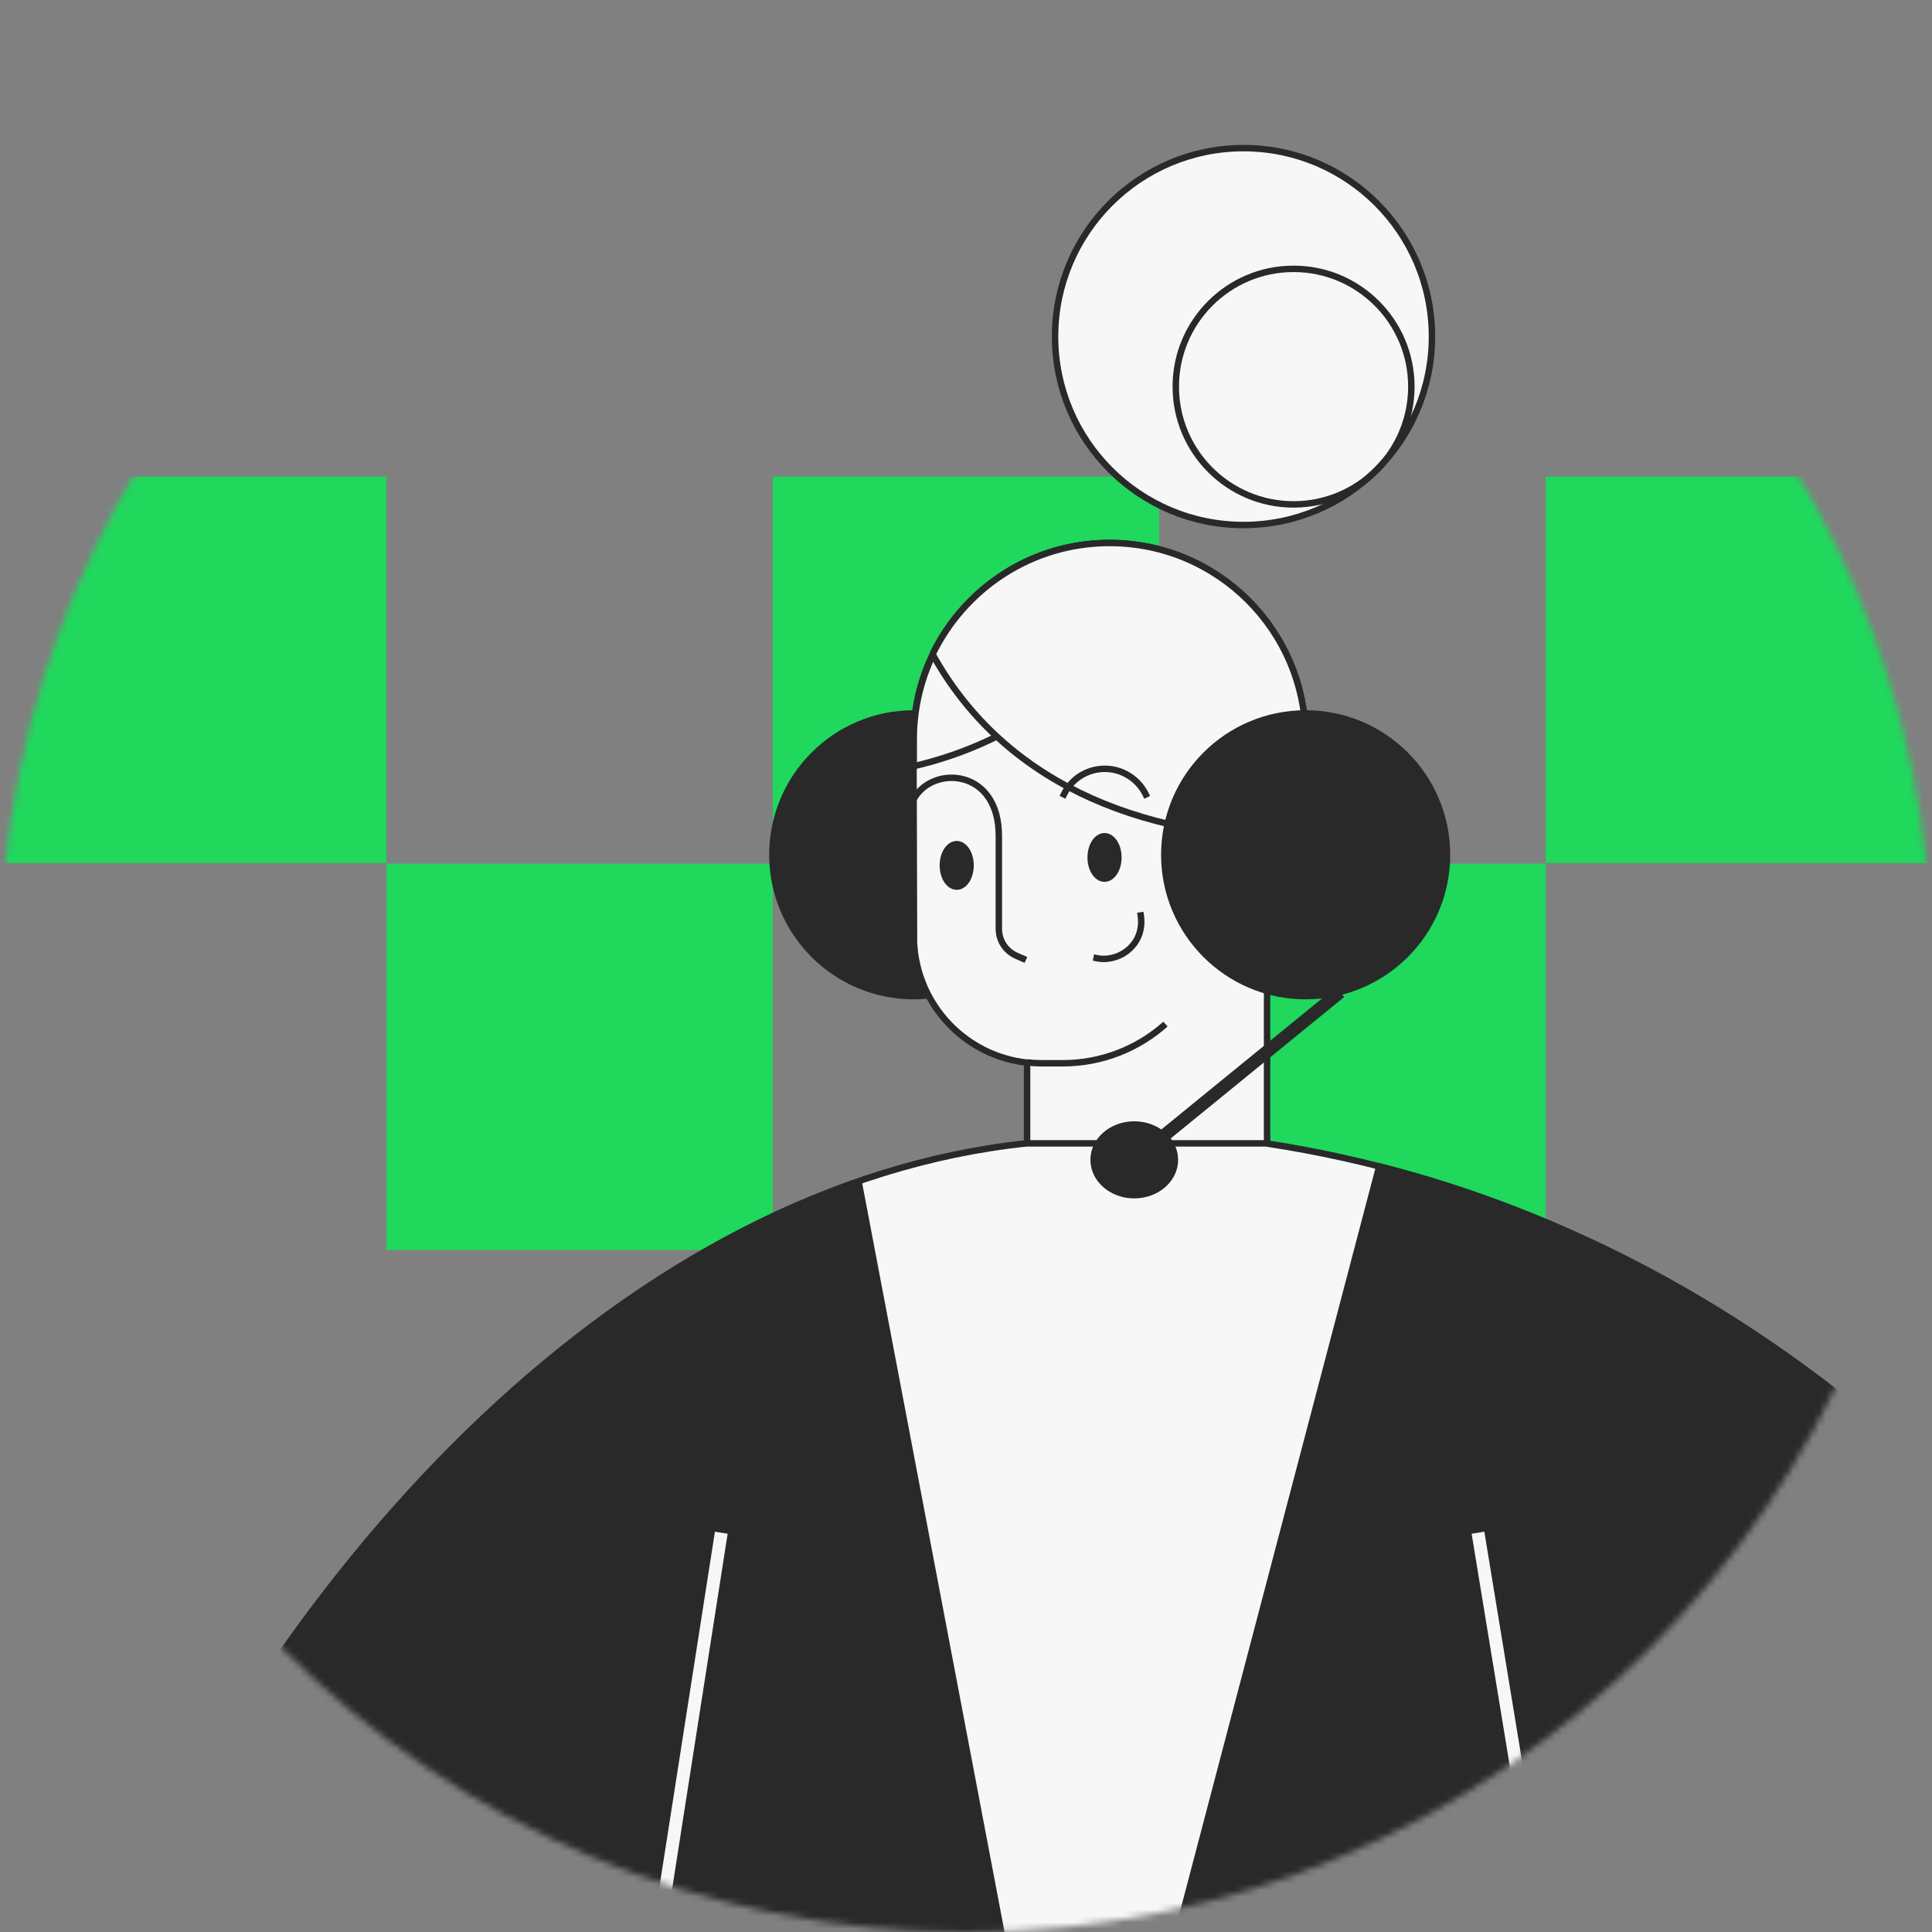 <svg xmlns="http://www.w3.org/2000/svg" width="300" height="300" viewBox="0 0 300 300" fill="none"><rect x="0" y="0" width="300" height="300" fill="#808080" stroke="none"/><mask id="mask0" maskUnits="userSpaceOnUse" x="0" y="0" width="300" height="300"><circle cx="150" cy="150" r="150" fill="white"></circle></mask><g mask="url(#mask0)"><path d="M60 74H0V134H60V74Z" fill="#1FD85C"></path><path d="M120 134.1H60V194.1H120V134.1Z" fill="#1FD85C"></path><path d="M180 74H120V134H180V74Z" fill="#1FD85C"></path><path d="M240 134.1H180V194.1H240V134.1Z" fill="#1FD85C"></path><path d="M300 74H240V134H300V74Z" fill="#1FD85C"></path><path d="M141.884 154.678C154.004 154.678 163.83 144.852 163.83 132.732C163.83 120.611 154.004 110.785 141.884 110.785C129.763 110.785 119.938 120.611 119.938 132.732C119.938 144.852 129.763 154.678 141.884 154.678Z" fill="#292929" stroke="#292929" stroke-miterlimit="10" stroke-linecap="square" stroke-linejoin="bevel"></path><path d="M202.738 139.133H196.749V180.602H159.486V165.011C149.975 163.959 142.477 156.187 141.928 146.448L141.837 114.855C141.791 98.029 155.416 84.313 172.288 84.313C189.113 84.313 202.738 97.938 202.738 114.763V139.133Z" fill="#F7F7F7" stroke="#292929" stroke-miterlimit="10" stroke-linejoin="bevel"></path><path d="M148.559 137.67C149.746 137.67 150.708 136.196 150.708 134.378C150.708 132.56 149.746 131.086 148.559 131.086C147.372 131.086 146.41 132.56 146.41 134.378C146.41 136.196 147.372 137.67 148.559 137.67Z" fill="#292929" stroke="#292929" stroke-miterlimit="10" stroke-linecap="square" stroke-linejoin="bevel"></path><path d="M171.511 136.435C172.698 136.435 173.66 134.961 173.66 133.143C173.66 131.325 172.698 129.851 171.511 129.851C170.324 129.851 169.362 131.325 169.362 133.143C169.362 134.961 170.324 136.435 171.511 136.435Z" fill="#292929" stroke="#292929" stroke-miterlimit="10" stroke-linecap="square" stroke-linejoin="bevel"></path><path d="M141.884 124.09C144.764 118.741 155.234 119.29 155.097 129.988V144.208C155.097 146.082 156.195 147.728 157.932 148.46L159.304 149.054" stroke="#292929" stroke-miterlimit="10" stroke-linejoin="bevel"></path><path d="M180.975 159.022C176.723 162.816 171.1 165.103 165.019 165.103H161.681C160.949 165.103 160.218 165.057 159.486 164.965" fill="#F7F7F7"></path><path d="M180.975 159.022C176.723 162.816 171.1 165.103 165.019 165.103H161.681C160.949 165.103 160.218 165.057 159.486 164.965" stroke="#292929" stroke-miterlimit="10" stroke-linejoin="bevel"></path><path d="M170.277 148.78C173.706 149.511 177.821 146.722 177.136 142.15L170.277 148.78Z" fill="#F7F7F7"></path><path d="M170.277 148.78C173.706 149.511 177.821 146.722 177.136 142.15" stroke="#292929" stroke-miterlimit="10" stroke-linecap="square" stroke-linejoin="bevel"></path><path d="M193.092 81.524C209.253 81.524 222.354 68.423 222.354 52.262C222.354 36.101 209.253 23 193.092 23C176.931 23 163.83 36.101 163.83 52.262C163.83 68.423 176.931 81.524 193.092 81.524Z" fill="#F7F7F7" stroke="#292929" stroke-miterlimit="10" stroke-linejoin="bevel"></path><path d="M357.369 311C321.935 232.313 260.805 187.278 196.566 177.539H159.395C99.088 183.894 43.353 240.314 14 311H357.369Z" fill="#F7F7F7" stroke="#292929" stroke-miterlimit="10" stroke-linejoin="bevel"></path><path d="M357.369 311H180.015L214.169 181.105C271.824 195.782 325.226 239.537 357.369 311Z" fill="#292929" stroke="#292929" stroke-miterlimit="10" stroke-linejoin="bevel"></path><path d="M133.79 183.254L158.069 310.954H14C39.147 250.465 83.634 200.4 133.79 183.254Z" fill="#292929"></path><path d="M177.227 94.326L172.975 84.358C172.746 84.358 172.563 84.358 172.334 84.358C155.509 84.358 141.838 98.029 141.884 114.9V118.97C155.646 115.815 169.088 107.356 177.227 94.326Z" fill="#F7F7F7" stroke="#292929" stroke-miterlimit="10" stroke-linejoin="bevel"></path><path d="M202.738 130.263V114.763C202.738 97.938 189.113 84.313 172.287 84.313C160.171 84.313 149.747 91.399 144.809 101.595C155.416 120.707 175.762 130.263 202.738 130.263Z" fill="#F7F7F7" stroke="#292929" stroke-miterlimit="10" stroke-linejoin="bevel"></path><path d="M165.201 123.359C166.344 120.981 168.767 119.381 171.556 119.381C174.345 119.381 176.769 121.027 177.912 123.359" stroke="#292929" stroke-miterlimit="10" stroke-linecap="square" stroke-linejoin="bevel"></path><path d="M200.865 78.323C210.965 78.323 219.153 70.135 219.153 60.034C219.153 49.934 210.965 41.746 200.865 41.746C190.764 41.746 182.576 49.934 182.576 60.034C182.576 70.135 190.764 78.323 200.865 78.323Z" stroke="#292929" stroke-miterlimit="10" stroke-linecap="square" stroke-linejoin="bevel"></path><path d="M202.738 154.678C214.859 154.678 224.685 144.852 224.685 132.732C224.685 120.611 214.859 110.785 202.738 110.785C190.618 110.785 180.792 120.611 180.792 132.732C180.792 144.852 190.618 154.678 202.738 154.678Z" fill="#292929" stroke="#292929" stroke-miterlimit="10" stroke-linecap="square" stroke-linejoin="bevel"></path><path d="M176.128 185.586C179.613 185.586 182.438 183.129 182.438 180.099C182.438 177.069 179.613 174.613 176.128 174.613C172.643 174.613 169.818 177.069 169.818 180.099C169.818 183.129 172.643 185.586 176.128 185.586Z" fill="#292929" stroke="#292929" stroke-miterlimit="10" stroke-linecap="square" stroke-linejoin="bevel"></path><path d="M176.128 180.099L207.31 154.678" stroke="#292929" stroke-width="2" stroke-miterlimit="10" stroke-linecap="square" stroke-linejoin="bevel"></path><path d="M112 238L102 302" stroke="#F7F7F7" stroke-width="2"></path><path d="M229.5 238L241 308" stroke="#F7F7F7" stroke-width="2"></path></g></svg>